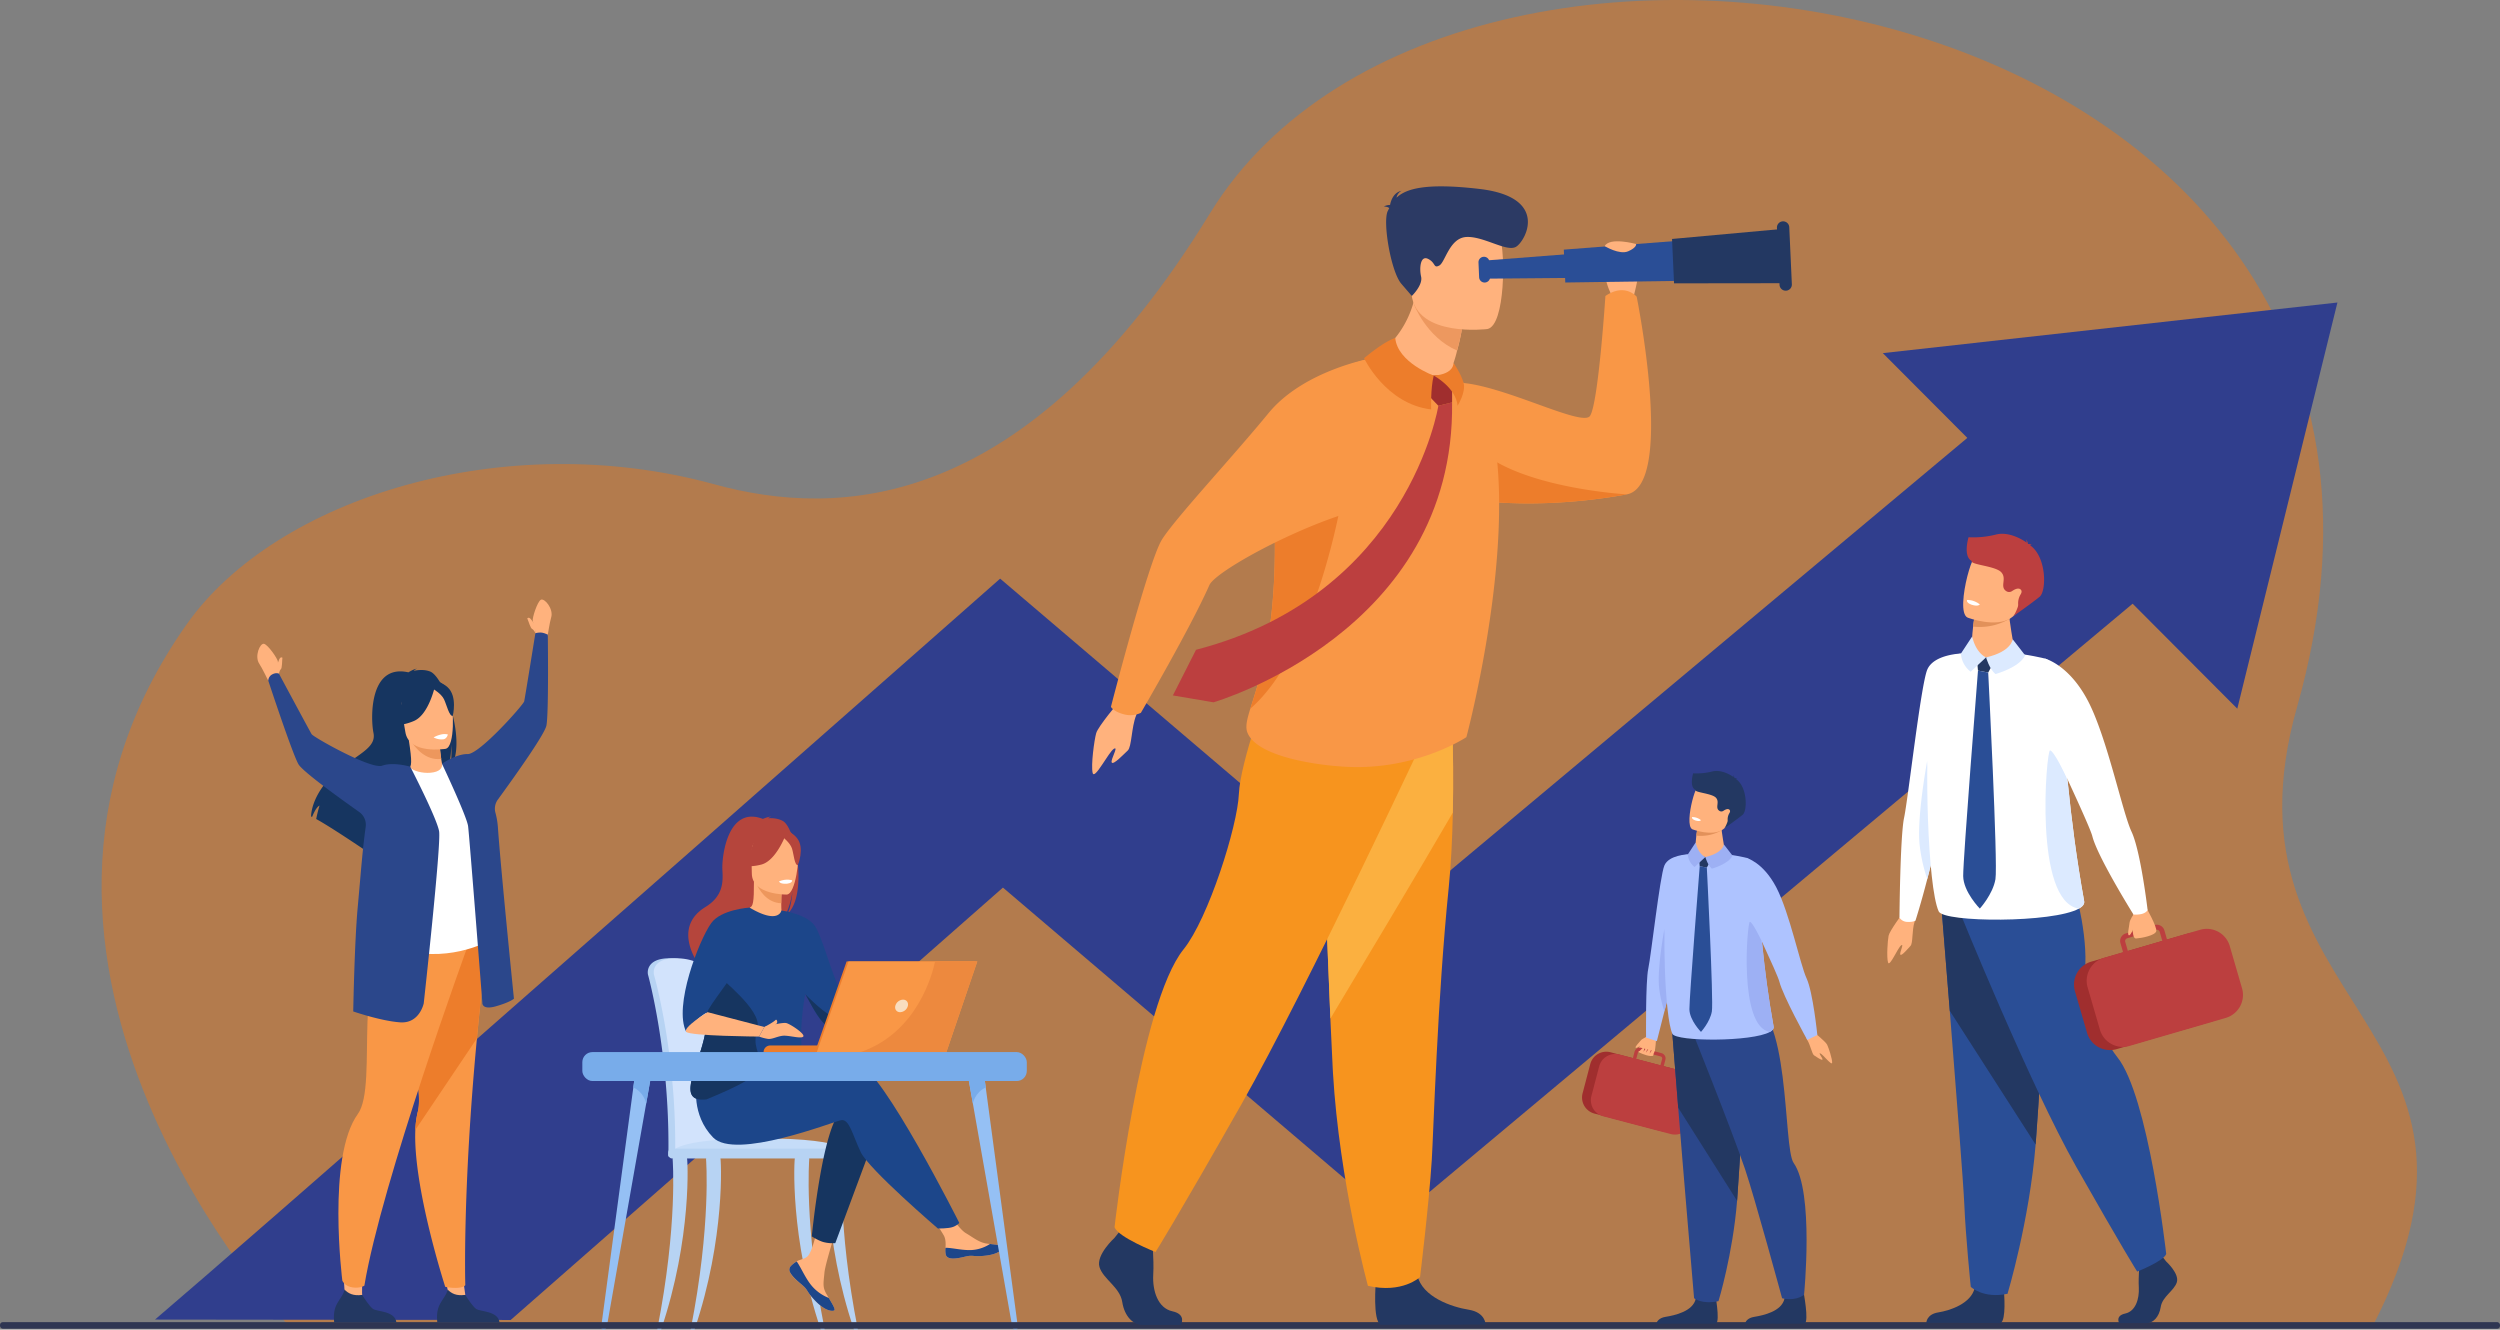 <?xml version="1.0" encoding="UTF-8"?> <svg xmlns="http://www.w3.org/2000/svg" id="Слой_1" data-name="Слой 1" viewBox="0 0 2644.84 1406.64"><rect x="0" y="0" width="2644.84" height="1406.64" fill="#808080" stroke="none"/> <defs> <style>.cls-1{fill:#ff7300;opacity:0.4;}.cls-2{fill:#303e8d;}.cls-3{fill:#b7d3f3;}.cls-4{fill:#d2e3fc;}.cls-5{fill:#c5dcf8;}.cls-6{fill:#ffb27d;}.cls-7{fill:#1c468a;}.cls-8{fill:#163560;}.cls-9{fill:#b5453c;}.cls-10{fill:#ed975d;}.cls-11{fill:#fff;}.cls-12{fill:#ed7d2b;}.cls-13{fill:#f99746;}.cls-14{fill:#f9ddbf;}.cls-15{fill:#ed893e;}.cls-16{fill:#95c0f4;}.cls-17{fill:#78acea;}.cls-18{fill:#2e3552;}.cls-19{fill:#aec3ff;}.cls-20{fill:#a02e2e;}.cls-21{fill:#bc3f3f;}.cls-22{fill:#9db0f4;}.cls-23{fill:#233862;}.cls-24{fill:#2b478b;}.cls-25{fill:#e2915a;}.cls-26{fill:#2a4e96;}.cls-27{fill:#dceaff;}.cls-28{fill:#f7941e;}.cls-29{fill:#fbb040;}.cls-30{fill:#ed985f;}.cls-31{fill:#2c3a64;}</style> </defs> <path class="cls-1" d="M471.51,1718.79s-361.5-384.18-108-742.55c94.59-133.73,336.07-208.82,558.05-147.9,131.12,36,330,30.67,524.27-286.5,265-432.55,1364.9-235.87,1150.2,522-90.44,319.22,246.64,333.75,79.67,655.67Z" transform="translate(-165.86 -315.99)"></path> <path class="cls-2" d="M2428.62,949.17l-787.43,658.75L1226.9,1255c-77.54,68.28-197.3,173.68-317.78,279.44-82.33,72.28-149,130.68-203,178l-376.29-.44c104.35-88.84,524.5-458,807.56-707.57l86.55-76.29,418.8,356.78,614.71-514.27Z" transform="translate(-165.86 -315.99)"></path> <polygon class="cls-2" points="1991.89 373.59 2366.91 749.75 2472.85 320.04 1991.89 373.59"></polygon> <path class="cls-3" d="M928.36,1482.18c-1.4-34.44-4.42-64.41-8-85.3-5.76-33.31-11-52.47-11-52.67-.76-2.93-11.72-14.79-36.09-14.42s-22.06,15.91-22.06,15.91h0a5,5,0,0,0,.18,1.38c.23.8,22.6,81.92,21.63,186.65,0,1.47-.18,4-.07,5.7,0,0,56.48,1.46,56.49,0C931.37,1530.28,930.41,1504.92,928.36,1482.18Z" transform="translate(-165.86 -315.99)"></path> <path class="cls-4" d="M935.46,1533.21c0,1.46-.78,2.63-1.72,2.63h0c-.94,0-1.68-1.19-1.69-2.63H883.61c0,1.46-.78,2.63-1.72,2.63h0c-1,0-1.71-1.23-1.7-2.7a733.14,733.14,0,0,0-4-82.69c-6.44-61.62-18.33-102.8-18.5-103.37a5,5,0,0,1-.18-1.38s-2.31-15.54,22.06-15.91,35.34,11.49,36.1,14.42c0,.15,3,11,6.88,30.51,1.29,6.46,2.69,13.87,4.12,22.16,3.61,20.89,6.63,50.86,8,85.3C936.71,1504.92,937.43,1524.06,935.46,1533.21Z" transform="translate(-165.86 -315.99)"></path> <path class="cls-5" d="M876.58,1535.84h189.76S1061.92,1518,952,1520.62C874.26,1522.51,876.58,1535.84,876.58,1535.84Z" transform="translate(-165.86 -315.99)"></path> <path class="cls-3" d="M861.14,1722.63c22-111.38,16.34-179.73,16.32-180.59-.06-1.72,3.1-3.27,4.8-3.33s9.32-.51,10.19,1c1.16,1.92,5.59,86.13-27.2,183Z" transform="translate(-165.86 -315.99)"></path> <path class="cls-3" d="M1038.31,1722.63c-22-111.38-16.34-179.73-16.31-180.59,0-1.72-3.11-3.27-4.81-3.33s-9.31-.51-10.19,1c-1.15,1.92-5.59,86.13,27.21,183Z" transform="translate(-165.86 -315.99)"></path> <path class="cls-3" d="M1073.43,1722.63c-22-111.38-16.35-179.73-16.32-180.59.05-1.72-3.11-3.27-4.81-3.33s-9.31-.51-10.19,1c-1.15,1.92-5.58,86.13,27.21,183Z" transform="translate(-165.86 -315.99)"></path> <path class="cls-3" d="M896.49,1722.63c22-111.38,16.34-179.73,16.31-180.59,0-1.72,3.11-3.27,4.81-3.33s9.31-.51,10.19,1c1.15,1.92,5.58,86.13-27.21,183Z" transform="translate(-165.86 -315.99)"></path> <rect class="cls-3" x="706.95" y="1215.23" width="197.53" height="10.33" rx="3.89"></rect> <path class="cls-6" d="M1059.79,1370.18l63.08-13.66,3.71,9S1057,1407,1050.46,1405,1059.79,1370.18,1059.79,1370.18Z" transform="translate(-165.86 -315.99)"></path> <path class="cls-6" d="M1002.44,1655.46a5.6,5.6,0,0,0-1,6l0,0c1.44,4,6.22,8.46,11.77,12.91.71.57,1.34,1.1,1.89,1.58.14.12.29.25.42.38l.33.29c5.17,4.77,3.23,5.86,12.52,15.54,10.6,11,17.9,11.23,20,10.23,1.75-.86-1.82-6.71-5.77-13.28-.19-.32-.38-.64-.58-1l-1.57-2.64c-4.63-7.91-3.44-11.63-2.35-23.4.9-9.57,14.89-53.46,14.89-53.46l-20.31-3.5s-6.12,34.95-12.86,40.33c-3.6,2.87-7.64,2.91-11.1,5-.24.15-.49.3-.72.46A26.49,26.49,0,0,0,1002.44,1655.46Z" transform="translate(-165.86 -315.99)"></path> <path class="cls-7" d="M1002.44,1655.46a5.6,5.6,0,0,0-1,6l0,0c1.77,4,6.43,8.43,11.79,12.87.7.58,1.32,1.12,1.87,1.62.14.12.29.25.42.38l.33.29c5.17,4.77,3.23,5.86,12.52,15.54,10.6,11,17.9,11.23,20,10.23,1.75-.86-1.82-6.71-5.77-13.28a45.17,45.17,0,0,1-18.89-13.93c-6.39-8.14-10.64-18.61-15-24.67-.24.15-.49.3-.72.46A26.49,26.49,0,0,0,1002.44,1655.46Z" transform="translate(-165.86 -315.99)"></path> <path class="cls-6" d="M1166.23,1642.77c1.25,6.27,10.19,5.22,20.18,2.78s7.61.46,21.82-1.11,18.52-6.87,19-9c.39-1.88-6.63-2.54-14.17-3.41-.94-.1-1.89-.22-2.85-.34-8.5-1.07-14.73-6.55-22.45-11.06-7.32-4.27-18.24-21.66-18.24-21.66l-19.49,1.54s10.23,15.54,14.19,22.29c2.32,4,2.2,9.23,1.91,13.28A25.26,25.26,0,0,0,1166.23,1642.77Z" transform="translate(-165.86 -315.99)"></path> <path class="cls-7" d="M1186.41,1645.55c10-2.44,7.61.46,21.82-1.11s18.52-6.87,19-9c.39-1.88-6.63-2.54-14.17-3.41l-.07.15a40,40,0,0,1-20.35,6.32c-9.64.24-19.85-2.53-26.51-2.42a25.26,25.26,0,0,0,.15,6.67C1167.48,1649,1176.42,1648,1186.41,1645.55Z" transform="translate(-165.86 -315.99)"></path> <path class="cls-6" d="M1122.87,1356.52s4.64-11.38,9.75-11.84,21.36-3,22.52-.7,0,10.68-3.49,13.7-25.07,7.89-25.07,7.89Z" transform="translate(-165.86 -315.99)"></path> <path class="cls-8" d="M1091.54,1518.15l-42,113a38.58,38.58,0,0,1-12.64-1.16c-5.69-1.64-12.22-6-12.22-6s10.42-108.54,29.53-131.11S1091.54,1518.15,1091.54,1518.15Z" transform="translate(-165.86 -315.99)"></path> <path class="cls-7" d="M925.41,1472.42s120.69-40.81,147.61-32.13,107.73,169.48,107.73,169.48-1.82,2.42-6.8,4.29c-4.63,1.74-15.84,1.63-15.84,1.63s-72.94-62.52-81.62-80.75-12.15-35.6-20.84-33.87-112,42.55-135.45,18.24-17.31-55.9-17.31-55.9Z" transform="translate(-165.86 -315.99)"></path> <path class="cls-9" d="M994.22,1184.65c-5.22-3-11.47-3.29-15.84-3a7.43,7.43,0,0,1,3.34-1.59c-2.72-.4-8.77,2.29-8.77,2.29-37.72-14.53-43.65,41-42.85,53.91s.88,27.75-18,39.33c-37,22.77-5.79,62.52-5.79,62.52.29.17,17.24,28.91,17.24,28.91-1-10.43,47.16-65.45,72.26-81.93,6.11-9,8.28-24.89,8.44-26.14-1,12.6-3.21,19.67-5.14,23.65C1020.42,1263,1008.05,1192.51,994.22,1184.65Z" transform="translate(-165.86 -315.99)"></path> <path class="cls-6" d="M994.37,1285.88c.13,0-12.12,6.41-21.33,3.89-8.66-2.36-14.32-13.59-14.2-13.62,3.67-.73,4.72-5.77,4.65-27.43l1.65.32,27.89,5.52s-.63,8.78-.65,17C992.36,1278.55,992.78,1285.14,994.37,1285.88Z" transform="translate(-165.86 -315.99)"></path> <path class="cls-10" d="M993,1254.56s-.63,8.78-.65,17c-15.61-.44-23.86-14.68-27.24-22.57Z" transform="translate(-165.86 -315.99)"></path> <path class="cls-9" d="M962.26,1246s-8.17-12.93-10.14-24c-1.4-7.88,2.62-37.13,32-32.91a39.9,39.9,0,0,1,16.56,6.26c6.38,4.3,15.59,13.61,5.29,39.12l-2.67,8.62Z" transform="translate(-165.86 -315.99)"></path> <path class="cls-6" d="M998.24,1262.39s-36.92.61-37-22.39-4.8-38.41,18.77-39.77,28.17,7.41,30,15.08S1007.85,1261.64,998.24,1262.39Z" transform="translate(-165.86 -315.99)"></path> <path class="cls-9" d="M996.88,1199.67s-10.11,27-25.63,31-22.24-.17-22.24-.17a43.92,43.92,0,0,0,14.37-26S989.25,1186.82,996.88,1199.67Z" transform="translate(-165.86 -315.99)"></path> <path class="cls-9" d="M994.37,1201.86s7.55,6,9.39,11.88,2.67,17.91,6.19,17.5c0,0,7.61-18.34-1-28.71C999.93,1191.52,994.37,1201.86,994.37,1201.86Z" transform="translate(-165.86 -315.99)"></path> <path class="cls-7" d="M912.15,1385.21c-3.64-15.27,8.75-44.9,21.68-69.43,11.73-22.24,23.91-40.28,25-39.63,30.94,18.37,33.74,3.1,33.74,3.1h0s28.11,3.73,36.07,17.43c9.88,17,20.54,64.51,31.14,73.5-1.63,5-.93,7.63.79,13.8.37,1.32.78,2.58,1.23,3.77a71.93,71.93,0,0,0,5.32,10.92c-5.39,3.28-15.79,9.5-23.45,5-11.68-6.84-20.8-27.65-25.93-35.94l0-.09c-11.15,63.11,4,77.48-3.67,84.13-8.1,7-19.68-3.34-45.15,7.7-16.71,7.25-39.89,17.72-55.5,19.55-8.18,1-14.29-.47-16.28-6C891.31,1457,919.1,1414.33,912.15,1385.21Z" transform="translate(-165.86 -315.99)"></path> <path class="cls-11" d="M990,1248.45s.68,2.92,8,2.47c0,0,6.11-.37,5.92-3.59C1003.91,1247.33,998,1245.05,990,1248.45Z" transform="translate(-165.86 -315.99)"></path> <path class="cls-8" d="M897.1,1473.06c2,5.52,8.1,7,16.28,6,10.8-4.71,57.47-22.79,57-35-.78-18.13-9-18.71-3.19-41.1,4.65-18-38.47-51.39-45.34-58.66-12.94,24.53-13.29,25.69-9.65,41C919.1,1414.33,891.31,1457,897.1,1473.06Z" transform="translate(-165.86 -315.99)"></path> <path class="cls-7" d="M891.82,1407.64c8.28-11.62,16.9-17.76,22.57-20.85-1.3-3.37,34.81-47.64,34.81-54.5s9.64-56.14,9.64-56.14-30.1,1.86-40.51,16.39C905.3,1310.71,878.23,1380.64,891.82,1407.64Z" transform="translate(-165.86 -315.99)"></path> <path class="cls-6" d="M914.39,1386.79l60.13,15.69-5.64,10.13s-73.18-.51-77.06-5S914.39,1386.79,914.39,1386.79Z" transform="translate(-165.86 -315.99)"></path> <path class="cls-8" d="M1017.75,1367.76c5.13,8.29,14.25,29.1,25.93,35.94,7.66,4.47,18.06-1.75,23.45-5a71.93,71.93,0,0,1-5.32-10.92c-4.3,1-9.54,2.24-12.93,3.26C1042.3,1393,1017.75,1367.76,1017.75,1367.76Z" transform="translate(-165.86 -315.99)"></path> <path class="cls-6" d="M974.52,1402.48s18.89-5.35,23.39-4.1,19.9,11.46,17.74,14.23-15.75-1.66-22-.82-11.08,3.92-15.58,3.25a51.69,51.69,0,0,1-9.2-2.43Z" transform="translate(-165.86 -315.99)"></path> <path class="cls-6" d="M974.52,1402.48s9.24-4.75,11.87-7.45a.74.74,0,0,1,1.15.13c.7,1.11,1.36,3.26-1.88,5.39C981,1403.62,974.52,1402.48,974.52,1402.48Z" transform="translate(-165.86 -315.99)"></path> <path class="cls-12" d="M1061.79,1429.05h-88.1a7,7,0,0,1,7-7h81.08Z" transform="translate(-165.86 -315.99)"></path> <polygon class="cls-12" points="895.68 1017.11 1031.89 1017.11 999.22 1113.06 862.12 1113.06 895.68 1017.11"></polygon> <polygon class="cls-13" points="1033.9 1017.11 1001.22 1113.06 864.13 1113.06 897.68 1017.11 1033.9 1017.11"></polygon> <path class="cls-14" d="M1126.32,1380.18a8.85,8.85,0,0,1-8.17,6.64c-3.67,0-6-3-5.11-6.64a8.87,8.87,0,0,1,8.17-6.64C1124.88,1373.54,1127.17,1376.52,1126.32,1380.18Z" transform="translate(-165.86 -315.99)"></path> <path class="cls-15" d="M1199.76,1333.1,1167.08,1429h-90.79c60.14-20.52,76.15-83.11,78.84-95.94Z" transform="translate(-165.86 -315.99)"></path> <path class="cls-16" d="M804.32,1722.63a3.53,3.53,0,0,0,3.49-2.87l17.11-97,24.6-139.47,6.88-39-17.52-.5-3,22.64-21.35,159.09-12.66,94.3A2.47,2.47,0,0,0,804.32,1722.63Z" transform="translate(-165.86 -315.99)"></path> <path class="cls-17" d="M835.84,1466.48c11.35,5,13.68,16.85,13.68,16.85l6.88-39-17.52-.5Z" transform="translate(-165.86 -315.99)"></path> <path class="cls-16" d="M1240.26,1722.63a3.53,3.53,0,0,1-3.49-2.87l-17.1-97-24.61-139.47-6.88-39,17.52-.5,3,22.64,21.36,159.09,12.65,94.3A2.47,2.47,0,0,1,1240.26,1722.63Z" transform="translate(-165.86 -315.99)"></path> <path class="cls-17" d="M1208.74,1466.48c-11.35,5-13.68,16.85-13.68,16.85l-6.88-39,17.52-.5Z" transform="translate(-165.86 -315.99)"></path> <rect class="cls-17" x="781.93" y="1429.03" width="470.22" height="30.62" rx="10.69" transform="translate(1868.22 2572.69) rotate(180)"></rect> <rect class="cls-18" y="1398.7" width="2644.84" height="7.02" rx="3"></rect> <path class="cls-6" d="M1907.47,1412.71s-11.64,14.44-8,16.41,13.25,5.65,15.52,3.33,3-19.34,3-19.34Z" transform="translate(-165.86 -315.99)"></path> <path class="cls-6" d="M1907.94,1413s-4.76,1.65-6.63,4.13-6,6.25-5,7.29,7-3.57,7-3.57Z" transform="translate(-165.86 -315.99)"></path> <path class="cls-19" d="M1951.48,1219.88s-13.12,122.17-14.29,125.65c-.25.75-1.28,4.62-2.73,10.18-2.07,8-5,19.37-7.76,30.23-4.17,16.4-8,31.54-8,31.54l-11.4-3.76s-.59-59.37,2.34-73,12.31-97.67,17-109S1951.48,1219.88,1951.48,1219.88Z" transform="translate(-165.86 -315.99)"></path> <path class="cls-20" d="M1924.19,1512.84l-71.57-18.77a17.58,17.58,0,0,1-12.5-21.38l8.14-31a17.55,17.55,0,0,1,21.38-12.49l71.57,18.77a17.56,17.56,0,0,1,12.5,21.38l-8.14,31A17.56,17.56,0,0,1,1924.19,1512.84Z" transform="translate(-165.86 -315.99)"></path> <path class="cls-21" d="M1857.7,1444.13l-8.23,31.37a17.6,17.6,0,0,0,4.27,16.55,17,17,0,0,0,4.7,3.54h0A17.35,17.35,0,0,0,1862,1497l71.44,18.74a17.63,17.63,0,0,0,21.46-12.54l8.23-31.38a17.63,17.63,0,0,0-12.54-21.46l-24.6-6.45,1.75-6.69a5.8,5.8,0,0,0-4.14-7.08l-2.69-.71-15-3.92-3.72-1a5.77,5.77,0,0,0-4.39.61,5.71,5.71,0,0,0-2.68,3.53l-1.76,6.69-14.25-3.74c-.57-.15-1.13-.26-1.69-.35h0a17.61,17.61,0,0,0-15.29,5.06h0A17.4,17.4,0,0,0,1857.7,1444.13Zm64.79-1.18-25.57-6.71,1.76-6.69a2.17,2.17,0,0,1,2.64-1.54l6.42,1.68,11.78,3.09,3.18.83a2.32,2.32,0,0,1,.6.26,2.19,2.19,0,0,1,1,2.39Z" transform="translate(-165.86 -315.99)"></path> <path class="cls-6" d="M1914.27,1432.77s3.18-5.35,2-7.22-5.48,5.55-5.48,5.55,2.93-6.37,1.84-7.42S1907,1430,1907,1430s2.79-6.19,1.81-6.4-4.31,5.21-4.31,5.21,1.73-4.64.15-4.41-5,4.44-5,4.44Z" transform="translate(-165.86 -315.99)"></path> <path class="cls-22" d="M1934.46,1355.71c-2.07,8-5,19.37-7.76,30.23a117.69,117.69,0,0,1-5.48-24c-2.64-20.21,5.47-63.29,5.47-63.29Z" transform="translate(-165.86 -315.99)"></path> <path class="cls-6" d="M2084.59,1407.68s12.69,10.31,14.26,13.53,5.51,15.14,5.3,19-9.72-8.79-12.52-9.81,2.92,5.19,2.28,6.52-6.6-3-8.87-4.44-3.86-11.06-7.25-16.31S2084.59,1407.68,2084.59,1407.68Z" transform="translate(-165.86 -315.99)"></path> <path class="cls-23" d="M1918.09,1716.32h63.26c4.53-3.07-1.22-33.12-1.22-33.12s-17.27-6.56-20.25,6.77-22,17.54-32.05,19.17C1921,1710.26,1918.77,1714,1918.09,1716.32Z" transform="translate(-165.86 -315.99)"></path> <path class="cls-23" d="M2011.91,1716.32h63.27c4.53-3.07-1.23-33.12-1.23-33.12s-17.26-6.56-20.24,6.77-22,17.54-32,19.17C2014.78,1710.26,2012.6,1714,2011.91,1716.32Z" transform="translate(-165.86 -315.99)"></path> <path class="cls-24" d="M1935.11,1409.73s2.84,35.48,6.18,78.13c4.54,57.93,16.8,201.56,16.8,201.56s8,6.85,25.82,3.1c0,0,15.14-49.55,19.67-106.1l.21-2.8c4.22-57.57,10.77-178.8,10.77-178.8Z" transform="translate(-165.86 -315.99)"></path> <path class="cls-23" d="M1934.14,1397.47s3.81,47.74,7.15,90.39l62.29,98.56.21-2.8c4.22-57.57,10.77-178.8,10.77-178.8Z" transform="translate(-165.86 -315.99)"></path> <path class="cls-24" d="M1952.29,1397.47s45.18,112.46,59.62,155.09c10.29,30.36,39.3,136.88,39.3,136.88s12.62,3.84,23.22-3.58c0,0,10.8-108.83-11-139.52-11.56-16.28-2.87-169.23-49.77-170.54S1952.29,1397.47,1952.29,1397.47Z" transform="translate(-165.86 -315.99)"></path> <path class="cls-19" d="M2038.38,1407.68c-18.83,10.63-99.54,10.39-103.27,2-8.35-18.63-10.45-113.28-6.51-142.31,0,0,2-44.62,6.51-42.65,29.81-13.7,78.06-1.26,78.06-1.26,13,3.83,11.89,33.56,15.52,75.31q.7,8.07,1.56,16.78c2.57,25.78,6.31,55.39,12,86.63C2042.61,1404.29,2041.18,1406.11,2038.38,1407.68Z" transform="translate(-165.86 -315.99)"></path> <path class="cls-6" d="M1990.87,1218.49c-.5,8-10.91,7.08-23.42,4.22s-8-10.23-8-10.23.18-5.67,1-12.47c.29-2.47.65-5.1,1.13-7.65.22-1.24.46-2.48.74-3.66,1.64-7,25-.25,24.84,1.64C1986.69,1195.44,1990.38,1212.22,1990.87,1218.49Z" transform="translate(-165.86 -315.99)"></path> <polygon class="cls-23" points="1798.18 916.43 1797.2 905.41 1811.05 908.02 1805.72 917.86 1798.18 916.43"></polygon> <path class="cls-22" d="M1959.76,1207.29l-8.28,12.59a18.31,18.31,0,0,0,7.19,13.36L1970,1222.7S1962.67,1219.91,1959.76,1207.29Z" transform="translate(-165.86 -315.99)"></path> <path class="cls-22" d="M1970,1222.7s2.34,8.42,6.88,12.28c0,0,17.67-4.75,21.88-13.81l-9.2-11.88S1989.1,1218.28,1970,1222.7Z" transform="translate(-165.86 -315.99)"></path> <path class="cls-25" d="M1987.28,1194.31a43.35,43.35,0,0,1-26.84,5.7c.29-2.47.65-5.1,1.13-7.65,3.07-.74,5.65-1.21,5.65-1.21Z" transform="translate(-165.86 -315.99)"></path> <path class="cls-6" d="M1994.42,1185.81c-5.5,15.13-25.57,11.27-34.11,8.84-2.41-.68-3.9-1.25-3.9-1.25-2.64-1.2-3.45-5.81-3.22-11.63.45-11.52,5-27.78,7.61-31.7,3.93-5.9,10.48-11.89,30-3.54S2001.47,1166.42,1994.42,1185.81Z" transform="translate(-165.86 -315.99)"></path> <path class="cls-23" d="M2009.45,1178c-6.14,5-19.34,14.28-19.34,14.28s1.47-1.74,3.26-6.74a6.46,6.46,0,0,0,.24-2.28,12.62,12.62,0,0,1,1.81-7c.8-1.31,1.09-2.66.08-3.62-1.67-1.58-4.52-.13-6.39,1.15a3.78,3.78,0,0,1-4.11.11l0,0c-5.24-3.29.55-9.08-3.71-13.89s-22.74-5.47-22-8.48c-6.3-3.56-2.33-16.7-2.21-17.4a68.15,68.15,0,0,0,20.34-2c9.17-2.3,19.28,3.59,22.48,6a5.2,5.2,0,0,0-.51-2.24,4.78,4.78,0,0,1,1.36,3c.14.14.2.24.16.27a6,6,0,0,1,2.89.67s-.78-.25-1.15.22a1,1,0,0,1-.16.12C2014.73,1148.83,2014.55,1173.87,2009.45,1178Z" transform="translate(-165.86 -315.99)"></path> <path class="cls-11" d="M1965.4,1183.62s-1,1.91-6,.33c0,0-4.17-1.33-3.48-3.53C1956,1180.42,1960.47,1179.87,1965.4,1183.62Z" transform="translate(-165.86 -315.99)"></path> <path class="cls-26" d="M1964.05,1232.42s-11.06,139.68-10.9,151.32,12.25,23.94,12.25,23.94,9.63-10.55,11.51-21.68-5.33-152.15-5.33-152.15Z" transform="translate(-165.86 -315.99)"></path> <path class="cls-19" d="M2013.17,1223.51s17.84,4.27,31.95,31.37,25.25,81.76,32,96.18,11.36,59.86,11.36,59.86l-10.67,5.23s-25.74-46.56-29.55-61.83c-2.06-8.26-33.54-74.39-33.54-74.39Z" transform="translate(-165.86 -315.99)"></path> <path class="cls-22" d="M2038.38,1407.68h0c-33.6-4.83-24-116-21.34-116.47s12.3,19.88,12.3,19.88l.92,4.51c2.57,25.78,6.31,55.39,12,86.63C2042.61,1404.29,2041.18,1406.11,2038.38,1407.68Z" transform="translate(-165.86 -315.99)"></path> <path class="cls-23" d="M2457.58,1650.59s14,12.77,11.26,21.84-15.35,15.12-17.06,26.21-8.53,17.13-14.67,17.13h-29.28s-4.52-7.8,6.39-10.15,15-15.38,14.36-27.48,1-28.22,1-28.22l23.2-5.37Z" transform="translate(-165.86 -315.99)"></path> <path class="cls-23" d="M2286,1683.61s2.51,29.06-3.63,32.08l-78.6-.16s0-9.07,12.62-11.09,34.8-9.4,38.56-25.87S2286,1683.61,2286,1683.61Z" transform="translate(-165.86 -315.99)"></path> <path class="cls-26" d="M2219.6,1273.2s4.14,50.93,9,112.15c6.62,83.16,14.58,185.31,15.37,204.66,1.36,33.6,6.83,87.35,6.83,87.35s13,12.77,38.89,7.39c0,0,23.12-76.73,29.72-157.92.1-1.33.2-2.67.31-4,6.14-82.65,15.69-256.68,15.69-256.68Z" transform="translate(-165.86 -315.99)"></path> <path class="cls-23" d="M2219.6,1273.2s4.14,50.93,9,112.15l90.81,141.48c.1-1.33.2-2.67.31-4,6.14-82.65,15.69-256.68,15.69-256.68Z" transform="translate(-165.86 -315.99)"></path> <path class="cls-26" d="M2238.53,1279.25s74.72,184.44,123.85,271.12,64.49,110.87,64.49,110.87,28.15-11.09,30.71-18.65c0,0-18.79-167.34-51.69-208.13-18.59-23-34.63-74.19-33.83-98.39,1.39-41.73-14.28-90.09-14.28-90.09Z" transform="translate(-165.86 -315.99)"></path> <path class="cls-6" d="M2178.86,1282s-14,18.89-15,23.93-2.23,23-.56,28.31,10.37-15.72,13.89-18.14-2.2,8.26-.83,9.88,8.09-6.56,10.74-9.35,1.4-16.78,4.23-25.29S2178.86,1282,2178.86,1282Z" transform="translate(-165.86 -315.99)"></path> <path class="cls-11" d="M2240.39,1007.42s-18.85,175.51-20.53,180.51c-.37,1.09-1.85,6.65-3.93,14.64-3,11.41-7.16,27.82-11.14,43.41-6,23.57-12.48,44-12.48,44s-2.85,1.84-9.71,1.25a10.28,10.28,0,0,1-7.22-4.4s.69-86.17,4.9-105.81,17.68-140.31,24.49-156.55S2240.39,1007.42,2240.39,1007.42Z" transform="translate(-165.86 -315.99)"></path> <path class="cls-27" d="M2215.93,1202.57c-3,11.41-7.16,27.82-11.14,43.41a169.19,169.19,0,0,1-7.88-34.42c-3.79-29,7.86-90.92,7.86-90.92Z" transform="translate(-165.86 -315.99)"></path> <path class="cls-11" d="M2365.23,1277.23c-27.06,15.26-143,14.92-148.37,2.94-12-26.76-15-162.74-9.34-204.45,0,0,2.93-64.1,9.34-61.28,42.83-19.67,112.14-1.8,112.14-1.8,18.69,5.5,17.09,48.21,22.3,108.19.67,7.72,1.42,15.78,2.25,24.1,3.69,37,9.06,79.59,17.21,124.47C2371.31,1272.35,2369.25,1275,2365.23,1277.23Z" transform="translate(-165.86 -315.99)"></path> <path class="cls-6" d="M2297,1005.43c-.72,11.46-15.67,10.16-33.66,6.06s-11.46-14.7-11.46-14.7.26-8.14,1.4-17.91c.41-3.54.93-7.32,1.61-11,.32-1.8.67-3.56,1.08-5.27,2.35-10.09,35.91-.35,35.67,2.36C2291,972.32,2296.27,996.42,2297,1005.43Z" transform="translate(-165.86 -315.99)"></path> <polygon class="cls-23" points="2092.57 709.45 2091.16 693.61 2111.06 697.37 2103.4 711.51 2092.57 709.45"></polygon> <path class="cls-27" d="M2252.28,989.33l-11.89,18.09a26.31,26.31,0,0,0,10.32,19.2l16.26-15.14S2256.46,1007.47,2252.28,989.33Z" transform="translate(-165.86 -315.99)"></path> <path class="cls-27" d="M2267,1011.48s3.37,12.09,9.88,17.64c0,0,25.4-6.83,31.45-19.83l-13.23-17.08S2294.43,1005.13,2267,1011.48Z" transform="translate(-165.86 -315.99)"></path> <path class="cls-25" d="M2291.81,970.69a62.31,62.31,0,0,1-38.55,8.19c.41-3.54.93-7.32,1.61-11,4.42-1.08,8.12-1.75,8.12-1.75Z" transform="translate(-165.86 -315.99)"></path> <path class="cls-6" d="M2302.07,958.48c-7.9,21.74-36.73,16.19-49,12.7-3.46-1-5.6-1.8-5.6-1.8-3.79-1.72-5-8.34-4.63-16.7.65-16.55,7.19-39.92,10.94-45.55,5.64-8.47,15-17.08,43-5.09S2312.2,930.62,2302.07,958.48Z" transform="translate(-165.86 -315.99)"></path> <path class="cls-21" d="M2323.67,947.31c-8.83,7.2-27.79,20.52-27.79,20.52s2.11-2.49,4.69-9.68a9.83,9.83,0,0,0,.35-3.27,18.09,18.09,0,0,1,2.59-10c1.15-1.87,1.57-3.82.11-5.2-2.4-2.26-6.49-.18-9.17,1.66a5.42,5.42,0,0,1-5.91.15l0,0c-7.54-4.72.79-13-5.34-19.95s-32.66-7.85-31.59-12.18c-9.06-5.12-3.35-24-3.19-25a98,98,0,0,0,29.23-2.9c13.17-3.31,27.69,5.15,32.29,8.64a7.28,7.28,0,0,0-.74-3.22,6.81,6.81,0,0,1,2,4.27c.2.2.29.34.23.38a8.68,8.68,0,0,1,4.15.95s-1.12-.35-1.65.32a.68.68,0,0,1-.23.18C2331.25,905.35,2331,941.33,2323.67,947.31Z" transform="translate(-165.86 -315.99)"></path> <path class="cls-11" d="M2260.38,955.34s-1.42,2.73-8.55.46c0,0-6-1.9-5-5.06C2246.84,950.74,2253.3,950,2260.38,955.34Z" transform="translate(-165.86 -315.99)"></path> <path class="cls-26" d="M2258.44,1025.44s-15.88,200.67-15.66,217.39,17.6,34.4,17.6,34.4,13.84-15.16,16.54-31.15-7.66-218.58-7.66-218.58Z" transform="translate(-165.86 -315.99)"></path> <path class="cls-27" d="M2365.23,1277.23h0c-48.27-7-34.44-166.7-30.65-167.33s17.67,28.56,17.67,28.56l1.32,6.47c3.69,37,9.06,79.59,17.21,124.47C2371.31,1272.35,2369.25,1275,2365.23,1277.23Z" transform="translate(-165.86 -315.99)"></path> <path class="cls-20" d="M2507.12,1396.23l-102.07,29.7a25.23,25.23,0,0,1-31.18-17.13L2361,1364.57a25.23,25.23,0,0,1,17.13-31.18l102.06-29.7a25.23,25.23,0,0,1,31.19,17.12l12.87,44.23A25.24,25.24,0,0,1,2507.12,1396.23Z" transform="translate(-165.86 -315.99)"></path> <path class="cls-21" d="M2374.45,1360.63l13,44.74a25.31,25.31,0,0,0,17.47,17.25,24.92,24.92,0,0,0,8.41.89h0a25,25,0,0,0,5.4-1l101.88-29.65a25.32,25.32,0,0,0,17.19-31.3l-13-44.74a25.32,25.32,0,0,0-31.3-17.19l-35.08,10.21-2.77-9.55a8.35,8.35,0,0,0-10.33-5.67l-3.84,1.12-21.34,6.21-5.31,1.55a8.34,8.34,0,0,0-5.67,10.32l2.78,9.55-20.33,5.91a23.06,23.06,0,0,0-2.34.81h0a25.33,25.33,0,0,0-15.11,17.53h0A25.08,25.08,0,0,0,2374.45,1360.63Zm79-49.29L2417,1322l-2.77-9.55a3.11,3.11,0,0,1,2.11-3.85l9.16-2.66,16.79-4.9,4.54-1.31a3,3,0,0,1,.92-.12,3.11,3.11,0,0,1,2.93,2.23Z" transform="translate(-165.86 -315.99)"></path> <path class="cls-6" d="M2422.85,1282.78s-3.16,26.46,2.77,26.08,20.45-3.22,21.44-7.78-11.12-25.82-11.12-25.82Z" transform="translate(-165.86 -315.99)"></path> <path class="cls-6" d="M2423.61,1282.71s-4.54,5.64-4.93,10.08-2.56,12.2-.52,12.7,5.75-9.66,5.75-9.66Z" transform="translate(-165.86 -315.99)"></path> <path class="cls-11" d="M2329,1012.64s25.63,6.14,45.9,45.07,36.27,117.45,46,138.18,17,82.91,17,82.91-1.51,3.09-6.73,4.22a32,32,0,0,1-8.2.53s-38.11-61-43.58-83c-3-11.87-48.18-106.87-48.18-106.87Z" transform="translate(-165.86 -315.99)"></path> <polygon class="cls-6" points="474.87 1374.45 471.03 1346.79 487.16 1333.31 492.25 1369.93 474.87 1374.45"></polygon> <path class="cls-23" d="M694.31,1715.15H628.53s-1.57-10,1.86-17.63c3.29-7.3,8.42-11.81,8.88-17.4,4.18,4.31,9.33,7.08,18.84,5.8,1.16,1.89,7.52,12,11.41,14.79C673.82,1703.8,693,1702.7,694.31,1715.15Z" transform="translate(-165.86 -315.99)"></path> <path class="cls-13" d="M681.09,1316.88c-4.3,34.6-7.82,67.23-10.68,97.63-15.31,162-12.3,261-12.3,261s-1.11,2.93-10.6,3a54.36,54.36,0,0,1-10.62-1.14s-34.27-105.79-31.63-166a92.63,92.63,0,0,1,2.68-19.49c8.22-30.8-30.43-148.59,11.58-192.46S683.07,1301,681.09,1316.88Z" transform="translate(-165.86 -315.99)"></path> <path class="cls-12" d="M681.09,1316.88c-4.3,34.6-7.82,67.23-10.68,97.63l-65.15,96.87a92.63,92.63,0,0,1,2.68-19.49c8.22-30.8-30.43-148.59,11.58-192.46S683.07,1301,681.09,1316.88Z" transform="translate(-165.86 -315.99)"></path> <path class="cls-6" d="M732.86,986.81s-1.58-7.91-3.37-13.94c-.79-2.67,4.72-20.21,8.53-22.36s13.73,9.65,10.93,18.71c-1.45,4.66-3.82,19.82-3.82,19.82Z" transform="translate(-165.86 -315.99)"></path> <path class="cls-6" d="M732.86,986.81s-2.07-4.59-3.94-5.33-3.87-8.24-5.25-11.21c0,0,1.33-1.94,3.65.56,1.42,1.52,4.57,6,4.57,6Z" transform="translate(-165.86 -315.99)"></path> <path class="cls-6" d="M461.32,1013.4c-.4.83-1,2.32-1.46,3.72,0-.38,0-.76,0-1.13,0-2.78-10.42-17.94-14.7-18.89s-10.3,13.25-5,21.1c2.75,4,9.45,17.83,9.45,17.83l11.08-5.72s.64-5,2.21-6.25,1.29-9,1.74-12.26C464.65,1011.8,462.81,1010.33,461.32,1013.4Z" transform="translate(-165.86 -315.99)"></path> <path class="cls-6" d="M530.42,1682.14c-.93-8.86-1.16-32.19-1.16-32.19s23.77-7.6,22.89-2.38c-4.3,25.65-3.13,38.35-3.13,38.35l-9.61,5.74Z" transform="translate(-165.86 -315.99)"></path> <path class="cls-13" d="M661.24,1315.23S569.41,1567,551.33,1676.15c0,0-4.19,2.88-12,1.92-8.86-1.08-11.29-7.24-11.29-7.24s-16.59-130.87,16.39-176.3c22.65-31.22-9.77-168.31,43-179.3S661.24,1315.23,661.24,1315.23Z" transform="translate(-165.86 -315.99)"></path> <path class="cls-8" d="M644.93,1073.08h0a1.87,1.87,0,0,0-.08-.32c-.53-2.22-1.12-4.4-1.75-6.56h0a147.43,147.43,0,0,0-6.68-18.49,97,97,0,0,0-4.4-8.78l-.67-1.17h0c-3.55-6-7.19-10.09-10.49-11.36-6-2.32-12.68-1.68-17.28-.72a7.89,7.89,0,0,1,3.3-2.2c-2.94,0-8.93,3.8-8.93,3.8-42.3-9.46-39.83,50.37-37,63.93s-10.75,20.15-30,34c-36.65,26.47-36,54.54-36,54.54.33.14.69.3,1.07.49,1.47-3.63,4.6-10.51,7.88-12a143.3,143.3,0,0,0-3.52,14.21c5.58,3.08,13.31,7.84,21.7,13.22h0c11.23,7.18,23.61,15.45,33.54,22.16-.47-2.73-.94-6.63-.24-8.83l3.16,9.8.42,1.28c6.33,4.29,11.33,7.73,13.87,9.49l.7.48,1.14.78c-.85-3.46,2.85-12.49,9.06-23.87.42-.79.87-1.6,1.33-2.42,2-3.6,4.24-7.39,6.65-11.3.87-1.41,1.75-2.82,2.66-4.26,0,0,0,0,0,0,.73-1.16,1.47-2.31,2.23-3.48h0q2.7-4.17,5.56-8.38c4.91-7.26,10.12-14.47,15.26-21.08,7.47-9.63,14.8-18,20.94-23.48.2-.41.39-.83.56-1.26a41.62,41.62,0,0,0,2.27-7.24c.17-.75.33-1.52.47-2.28a99.1,99.1,0,0,0,1.54-17.93,101.84,101.84,0,0,1-.22,18.07c-.12,1-.25,1.88-.4,2.72h0a35.34,35.34,0,0,1-1.11,4.76,24.39,24.39,0,0,0,2.67-4.11,28.63,28.63,0,0,0,1.39-3.07C650.55,1109.61,649.22,1090.76,644.93,1073.08Z" transform="translate(-165.86 -315.99)"></path> <path class="cls-6" d="M637,1133.7c.15,0-11.84,8.71-22,7.49-9.56-1.14-17.34-12.16-17.21-12.2,3.77-1.35,4.1-6.87.6-29.83l1.81.08,30.45,1.46s.71,9.41,2,18.18C633.7,1126.24,635.18,1133.16,637,1133.7Z" transform="translate(-165.86 -315.99)"></path> <path class="cls-10" d="M630.63,1100.7s.71,9.41,2,18.18c-16.62,2-27.61-11.8-32.44-19.64Z" transform="translate(-165.86 -315.99)"></path> <path class="cls-8" d="M596.64,1096.48s-10.71-12.42-14.53-23.83c-2.73-8.14-3.08-39.78,28.74-40a42.76,42.76,0,0,1,18.55,4c7.44,3.57,18.68,12,11.78,40.66l-1.47,9.57Z" transform="translate(-165.86 -315.99)"></path> <path class="cls-11" d="M684.93,1310.4s-39.62,23.54-89.36,11.44c-.59-.15-41-6.59-41-6.59.7-1.9,5.92-33.09,6.6-34.83,8.82-22.78,24.95-146.38,38.43-152.48,3.44,3.75,13.27,6.31,21.69,5.57,9.69-.86,12.94-5,12.13-9.55,10.73,5.07,19,9.78,19,9.78C662.22,1148.43,684.93,1310.4,684.93,1310.4Z" transform="translate(-165.86 -315.99)"></path> <path class="cls-6" d="M637.39,1108.18s-39.06,6.47-42.72-17.92-11.16-40,13.63-45.14,31,3.42,34.23,11.26S647.45,1105.87,637.39,1108.18Z" transform="translate(-165.86 -315.99)"></path> <path class="cls-8" d="M626,1041.87s-6.46,30.21-22.29,36.89-23.61,3.33-23.61,3.33a47.07,47.07,0,0,0,11.14-29.79S615.93,1029.46,626,1041.87Z" transform="translate(-165.86 -315.99)"></path> <path class="cls-8" d="M623.73,1044.59s9,5.2,11.83,11.12,5.66,18.58,9.32,17.59c0,0,5.19-20.65-5.53-30.31C628,1032.76,623.73,1044.59,623.73,1044.59Z" transform="translate(-165.86 -315.99)"></path> <path class="cls-24" d="M745.4,987.37c-1.59-.56-3.93-1.88-7-2.16a21.76,21.76,0,0,0-6.14.65s-11,68.5-11.84,72.13-47.27,56-59.79,55.75c-11.31-.19-24.71,8.54-27.2,10.22,0,0,26.34,55.69,27.65,66.15,1.43,11.38,15.07,186.68,15.07,186.68s-.81,8.15,14.42,3.77,19-8,19-8-14-138-16.93-180.92a82.64,82.64,0,0,0-2.68-16,16.2,16.2,0,0,1,2.63-13.78c19.26-26.45,49.68-69.29,51.37-78.4C746.52,1070.05,745.4,987.37,745.4,987.37Z" transform="translate(-165.86 -315.99)"></path> <path class="cls-23" d="M585.22,1715.15H519.44s-1.57-10,1.86-17.63c3.3-7.3,8.42-11.81,8.89-17.4,4.18,4.31,9.32,7.08,18.83,5.8,1.16,1.89,7.52,12,11.41,14.79C564.73,1703.8,583.9,1702.7,585.22,1715.15Z" transform="translate(-165.86 -315.99)"></path> <path class="cls-24" d="M630.41,1195.52c-2.22-13.64-30.52-68.42-30.52-68.42s-17.9-5.35-29.67-1.08-72.71-30.14-74.66-33.31-34.59-64-34.59-64-2.71-1.57-7,.69a7.93,7.93,0,0,0-4.31,6.6s25.19,76.56,31.89,88.41c4,7.14,38,32,64.35,50.63a16.51,16.51,0,0,1,6.84,15.71c-3.54,26.18-4.44,40.93-8.51,85.85-3.38,37.27-4.67,109.43-4.67,109.43s29.47,10.2,49.81,11.55,24.78-20.09,24.78-20.09S632.69,1209.55,630.41,1195.52Z" transform="translate(-165.86 -315.99)"></path> <path class="cls-11" d="M624.59,1096.12a17.41,17.41,0,0,0,10.35,2c3.83-.58,4.71-5.13,4.71-5.13a15.11,15.11,0,0,0-6.93,0A29.38,29.38,0,0,0,624.59,1096.12Z" transform="translate(-165.86 -315.99)"></path> <path class="cls-6" d="M1872.25,631.22s-18.28-32.48,0-39.09,26.54-.51,27.41,6.88-7,36.56-7,36.56Z" transform="translate(-165.86 -315.99)"></path> <path class="cls-13" d="M1886.89,839a590.52,590.52,0,0,1-91.62,9.41,510.06,510.06,0,0,1-70.42-3.17c-5.54-.63-10.86-1.35-16-2.12-54-8.18-83.75-22.69-83.75-22.69s49.3-103.2,89.13-99.24C1761,725.81,1840.15,767.74,1848,756c8.86-13.25,16.28-126.87,16.28-126.87,20.71-14.18,33.08.77,33.08.77S1937.85,829.77,1886.89,839Z" transform="translate(-165.86 -315.99)"></path> <path class="cls-12" d="M1886.89,839a590.52,590.52,0,0,1-91.62,9.41,510.06,510.06,0,0,1-70.42-3.17c-12.43-39.53-21.37-79.91,3.63-55.56C1772.58,832.57,1886.89,839,1886.89,839Z" transform="translate(-165.86 -315.99)"></path> <path class="cls-23" d="M1621.39,1672.18s-3.54,41,5.13,45.29l111-.22s0-12.81-17.83-15.66-49.14-13.28-54.44-36.52S1621.39,1672.18,1621.39,1672.18Z" transform="translate(-165.86 -315.99)"></path> <path class="cls-28" d="M1702.87,1175.66c-.55,26.82-1.84,54.49-4.36,79.36-12,118-16.2,260.58-17.92,288.07-3,47.71-12.41,123.94-12.41,123.94s-18.7,17.75-55.14,9.28c0,0-30.2-109.79-37-225.4l-.3-5.71c-.78-15.29-1.6-32.76-2.44-51.61-5.55-126.23-11.58-313.74-11.58-313.74l139.26-32.7S1704.24,1108.78,1702.87,1175.66Z" transform="translate(-165.86 -315.99)"></path> <path class="cls-29" d="M1702.87,1175.66c-35.29,60.89-102.57,173.08-129.52,217.93-5.55-126.23-11.58-313.74-11.58-313.74l139.26-32.7S1704.24,1108.78,1702.87,1175.66Z" transform="translate(-165.86 -315.99)"></path> <path class="cls-6" d="M1350.24,1057.7s-22.66,26.65-24.7,34-5.67,34-3.72,42,17-22.31,22.49-25.54-4.11,12-2.24,14.6,12.69-8.92,16.91-12.81,3.81-24.78,8.87-37.14S1350.24,1057.7,1350.24,1057.7Z" transform="translate(-165.86 -315.99)"></path> <path class="cls-23" d="M1344.93,1625.56s-19.76,18-15.9,30.83,21.68,21.35,24.09,37,12,24.2,20.71,24.2h41.35s6.38-11-9-14.34-21.23-21.72-20.26-38.79-1.45-39.85-1.45-39.85l-32.76-7.59Z" transform="translate(-165.86 -315.99)"></path> <path class="cls-28" d="M1679.09,1082.71S1548.72,1361.65,1479.34,1484s-91,156.54-91,156.54-39.75-15.65-43.36-26.33c0,0,26.53-236.28,73-293.88,26.25-32.54,57.09-130.21,58.53-164.37s31.9-115.68,31.9-115.68Z" transform="translate(-165.86 -315.99)"></path> <path class="cls-13" d="M1717.2,1095.86s-51.84,34.66-125.22,31.44c-32.2-1.4-96.07-10.53-106.38-36.14-2.42-6-.65-13.65,3-25.36,9.43-30.44,31.39-88.41,24.76-216.93a211.41,211.41,0,0,1,.86-33.73c6.91-63.31,43.19-100.8,78.26-113,85.52-29.89,114,11.52,114,11.52s37.8,29.95,43.5,92.45C1761.38,931.08,1717.2,1095.86,1717.2,1095.86Z" transform="translate(-165.86 -315.99)"></path> <path class="cls-6" d="M1617.52,694.91s39.24,23.86,81.8,17.11c0,0,8.42-2.14,4.28-12a127.88,127.88,0,0,0,3.78-13.17,199.64,199.64,0,0,0,4.87-21.5l-24.15-25.39-22.88-24.26C1658.9,673.66,1617.52,694.91,1617.52,694.91Z" transform="translate(-165.86 -315.99)"></path> <path class="cls-30" d="M1661.56,637.67s13.14,35.13,45.82,49.16c3.73-13.64,6.16-27.9,6.16-27.9l-25.44-19Z" transform="translate(-165.86 -315.99)"></path> <path class="cls-6" d="M1739.35,664.1s-74.9,9.36-80.16-36.67-18.47-75.82,29.13-83.74,58.92,8.62,64.47,23.57S1758.7,660.48,1739.35,664.1Z" transform="translate(-165.86 -315.99)"></path> <path class="cls-31" d="M1635.54,536.21c-.65-.8-2.18-1.49-5.64-1.81a14.07,14.07,0,0,1,6.55-1.58c.91-4.8,3.79-13.24,12.17-15a10.4,10.4,0,0,0-5.32,7.32c10-9.51,30.86-15.92,87.74-9.26,75,8.78,48.37,56,38.42,61.35s-33.86-11.29-52-10.54-22.63,26.83-28.92,30.2-3.63-2.91-11.81-7-9.5,9.68-7.43,18.74-9.82,20.46-9.82,20.46l-11.09-12.88c-11.09-12.89-20-66-14.31-77.07Z" transform="translate(-165.86 -315.99)"></path> <polygon class="cls-26" points="1698.44 293.69 1571.27 294.82 1570.41 275.69 1697.17 265.87 1698.44 293.69"></polygon> <polygon class="cls-26" points="1794.42 296.88 1655.98 298.88 1654.4 264.1 1792.45 253.41 1794.42 296.88"></polygon> <polygon class="cls-23" points="1887.78 299.61 1771.03 299.76 1768.9 252.8 1885.17 242.22 1887.78 299.61"></polygon> <path class="cls-23" d="M2055.31,623.52h0a6.51,6.51,0,0,0,6.22-6.81l-2.74-60.32a6.53,6.53,0,0,0-6.81-6.23h0a6.54,6.54,0,0,0-6.23,6.82l2.74,60.32A6.53,6.53,0,0,0,2055.31,623.52Z" transform="translate(-165.86 -315.99)"></path> <path class="cls-26" d="M1736.74,614.89h0a5.81,5.81,0,0,1-6.06-5.53L1730,593.7a5.81,5.81,0,0,1,5.53-6.06h0a5.8,5.8,0,0,1,6.06,5.54l.72,15.65A5.82,5.82,0,0,1,1736.74,614.89Z" transform="translate(-165.86 -315.99)"></path> <path class="cls-12" d="M1488.58,1065.8c9.43-30.44,31.39-88.41,24.76-216.93a211.41,211.41,0,0,1,.86-33.73h0c28.14-2.42,71.17,28,71.17,28S1558.88,1004.68,1488.58,1065.8Z" transform="translate(-165.86 -315.99)"></path> <path class="cls-13" d="M1617.52,694.91s-72.17,12.4-109.81,58.35S1409.52,864,1395.21,886.69s-54.06,177.1-54.06,177.1,2.63,5,13.59,7.85a25.81,25.81,0,0,0,18.1-1.52S1425.49,980,1445.31,935c8.23-18.71,150.62-92.78,204.15-85.1C1670.48,852.91,1617.52,694.91,1617.52,694.91Z" transform="translate(-165.86 -315.99)"></path> <path class="cls-6" d="M1863.54,576.37s15.52,9.5,24.81,5.48,8.46-7.69,8.46-7.69S1868.76,566.37,1863.54,576.37Z" transform="translate(-165.86 -315.99)"></path> <path class="cls-21" d="M1687.55,745.24s-31.67,200-256.38,258.18l-24.48,48.29,43,7.28s255.83-74.12,252.38-317.28Z" transform="translate(-165.86 -315.99)"></path> <polygon class="cls-20" points="1516.78 397.34 1506.4 398.36 1506.4 413.37 1521.69 429.26 1536.22 425.72 1536.22 404.89 1525.77 397.34 1516.78 397.34"></polygon> <path class="cls-12" d="M1641.94,673.57s-10,2.26-33,21.34c0,0,22.83,48.45,71,54.25,0,0-.77-22.48,2.71-35.83C1682.64,713.33,1644.47,699.66,1641.94,673.57Z" transform="translate(-165.86 -315.99)"></path> <path class="cls-12" d="M1682.64,713.33s23.5,12.48,25.24,31.91c0,0,9-14.23,6.38-24.08S1703.6,700,1703.6,700,1704.4,711.88,1682.64,713.33Z" transform="translate(-165.86 -315.99)"></path> </svg> 